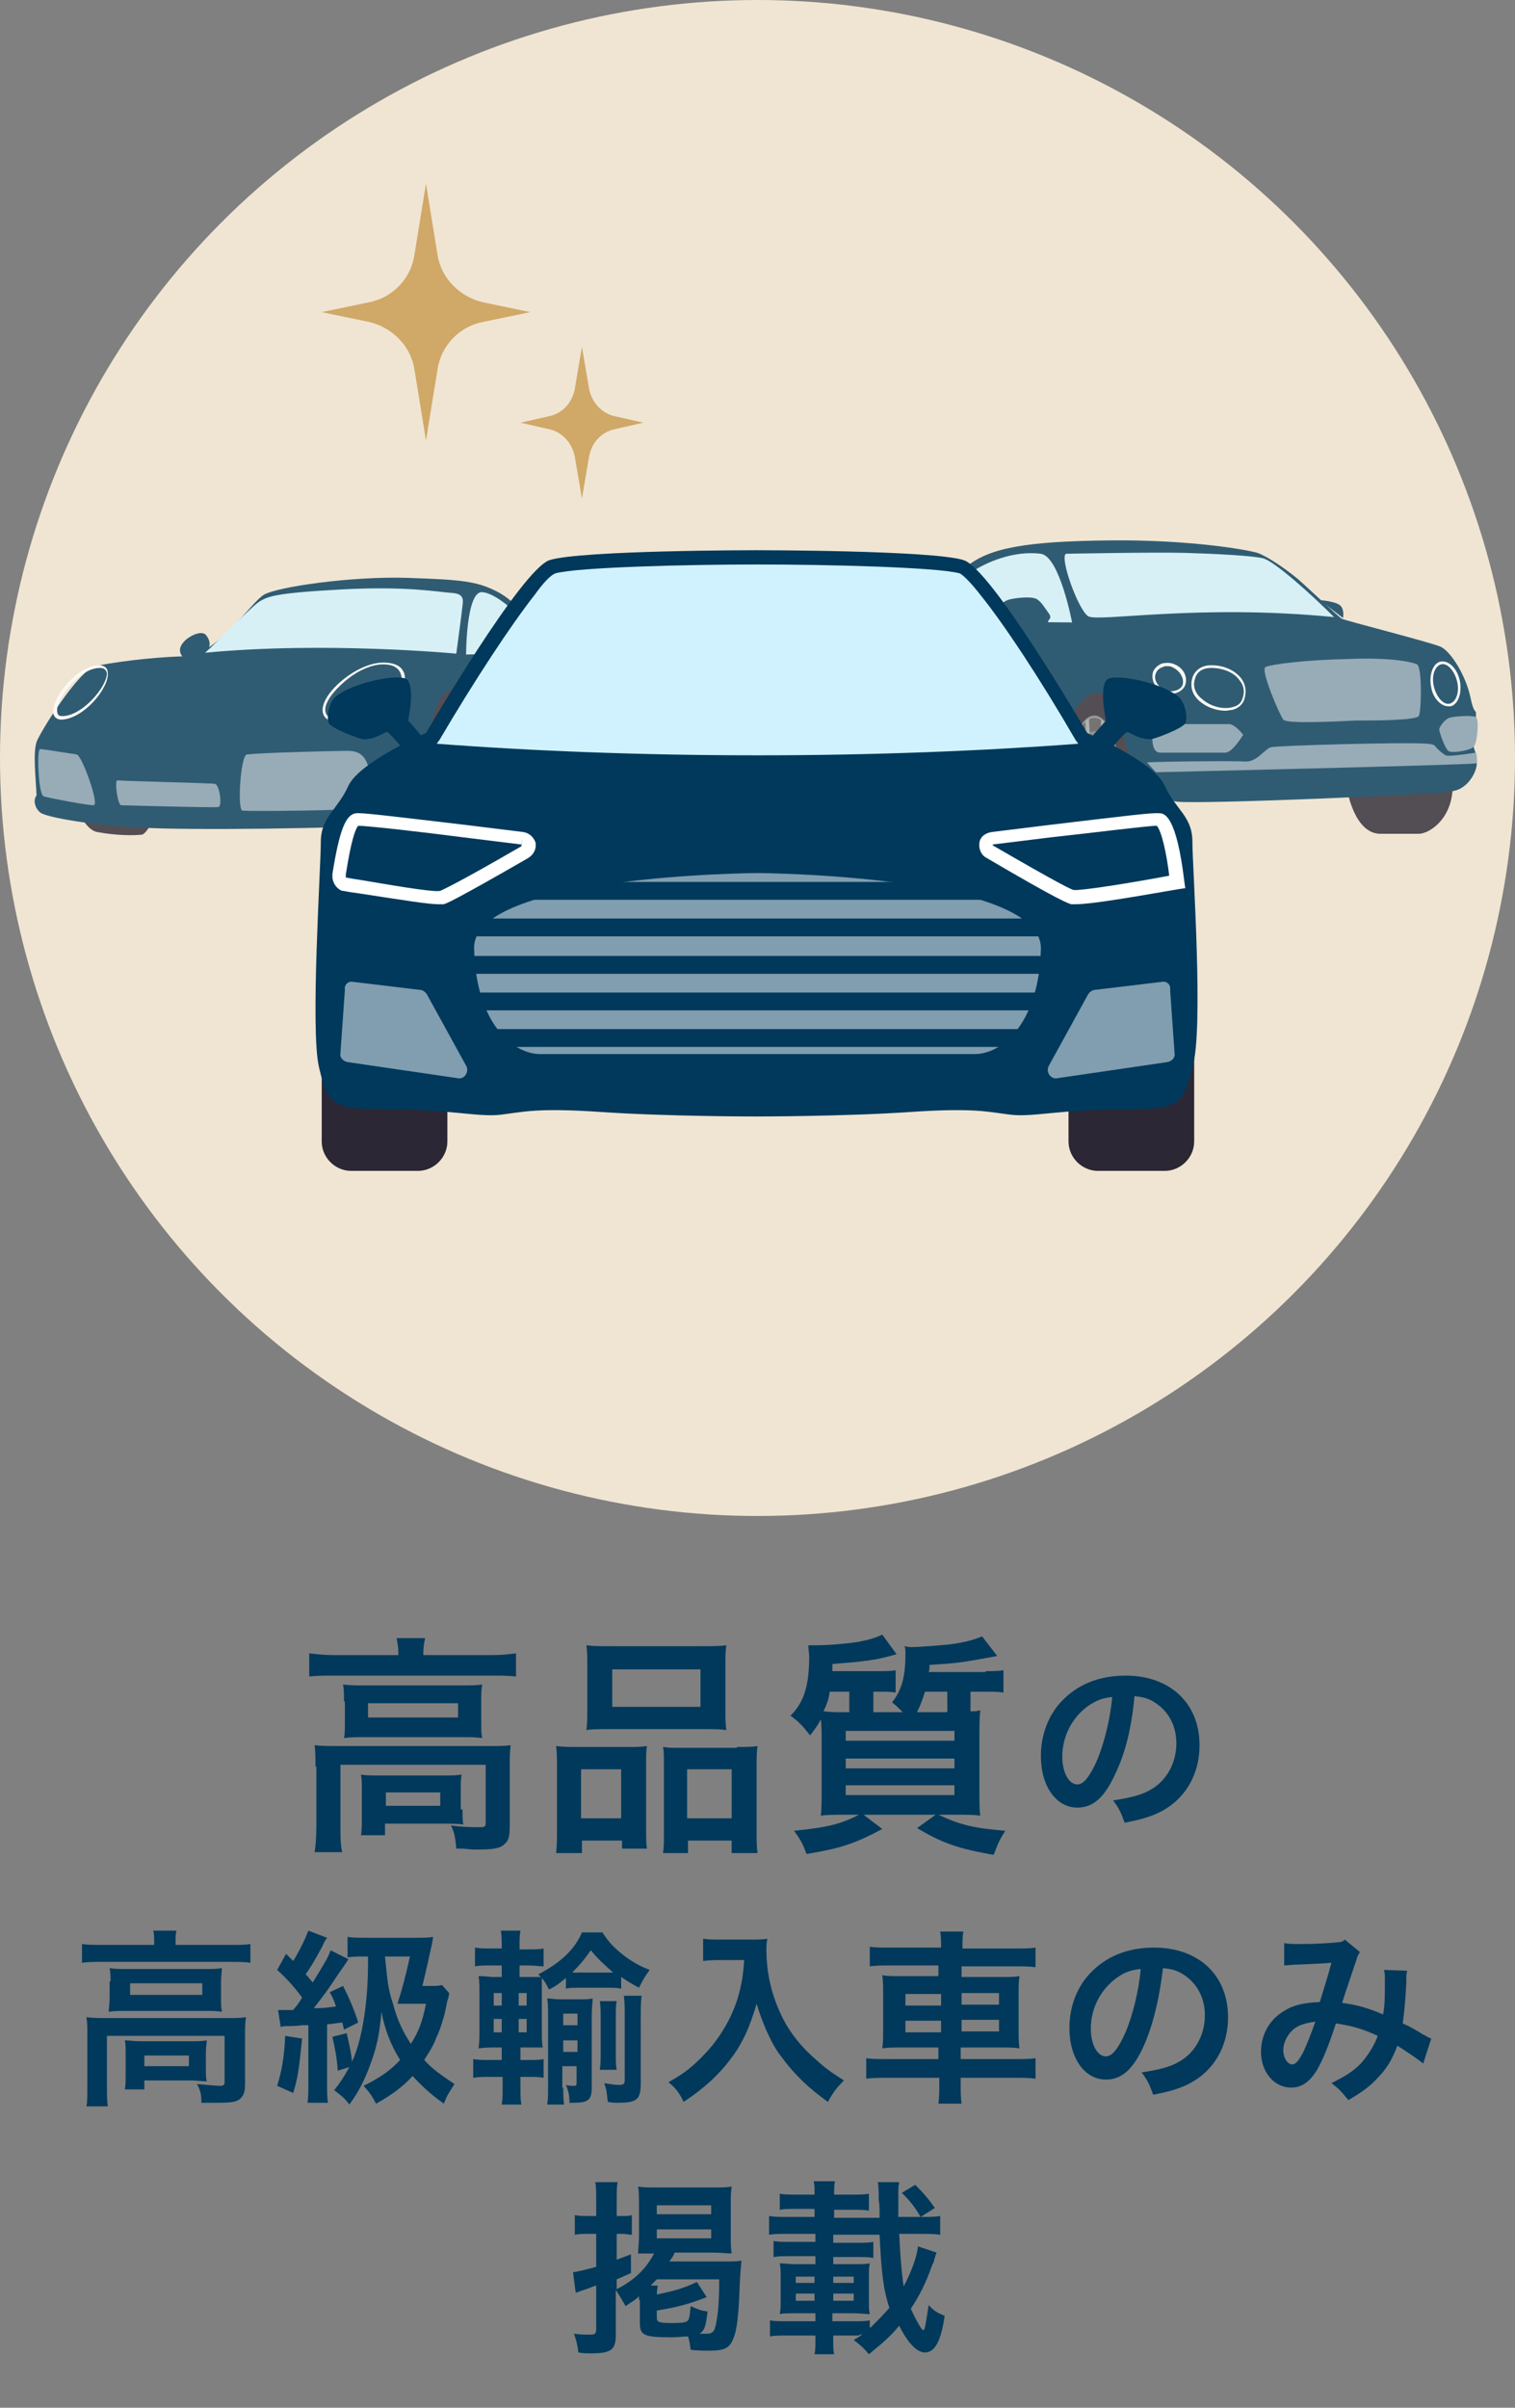 <?xml version="1.0" encoding="utf-8"?>
<!-- Generator: Adobe Illustrator 24.2.3, SVG Export Plug-In . SVG Version: 6.00 Build 0)  -->
<svg version="1.1" id="レイヤー_1" xmlns="http://www.w3.org/2000/svg" xmlns:xlink="http://www.w3.org/1999/xlink" x="0px"
	 y="0px" viewBox="0 0 170 270" style="enable-background:new 0 0 170 270;" xml:space="preserve">
<rect x="0" y="0" width="170" height="270" fill="#808080" stroke="none"/>
<style type="text/css">
	.st0{fill:#F0E5D2;}
	.st1{fill:#D0A867;}
	.st2{opacity:0.8;}
	.st3{fill:#2C2735;}
	.st4{fill:#88989F;}
	.st5{fill:#00395B;}
	.st6{fill:#D0F2FF;}
	.st7{fill:#819DB0;}
	.st8{fill:#FFFFFF;}
	.st9{opacity:0.5;}
	.st10{fill:#888888;}
	.st11{fill:#231815;}
	.st12{fill:#5D5F66;}
	.st13{fill:#B4B4B4;}
	.st14{clip-path:url(#SVGID_2_);}
	.st15{clip-path:url(#SVGID_4_);}
</style>
<g>
	<circle class="st0" cx="85" cy="85" r="85"/>
	<g>
		<path class="st1" d="M54.2,33.9c-2.6-0.6-4.7-2.7-5.1-5.3l-1.3-8l-1.3,8c-0.4,2.7-2.5,4.8-5.1,5.3L36.1,35l5.3,1.1
			c2.6,0.6,4.7,2.7,5.1,5.3l1.3,8l1.3-8c0.4-2.7,2.5-4.8,5.1-5.3l5.3-1.1L54.2,33.9z"/>
		<path class="st1" d="M69.1,46.7c-1.6-0.3-2.7-1.6-3-3.1l-0.8-4.7l-0.8,4.7c-0.3,1.6-1.4,2.8-3,3.1l-3.1,0.7l3.1,0.7
			c1.6,0.3,2.7,1.6,3,3.1l0.8,4.7l0.8-4.7c0.3-1.6,1.4-2.8,3-3.1l3.1-0.7L69.1,46.7z"/>
	</g>
	<g>
		<g class="st2">
			<g>
				<polygon class="st3" points="101.5,83.4 106.4,86.1 119.3,88.6 129.8,88.6 125.6,75.8 101.9,74.8 100.9,78.8 				"/>
				<g>
					<path class="st3" d="M123,95.2c-0.9,0-3.6-1.8-3.6-8.9c0-6.1,2.8-7.7,3.8-7.9c0.5-0.1,4.9,0,4.9,0s3.2,6.2,2.9,10.5
						s-1.5,6.1-2,6.2C128.7,95.2,124.1,95.2,123,95.2z"/>
					<ellipse class="st4" cx="122.8" cy="86.8" rx="2.7" ry="6.5"/>
				</g>
				<g>
					<path class="st3" d="M103.2,78.5c-0.5,0.2-1.8,1.9-1.8,6.3c0,4,1.5,5.9,2.4,6c1.4,0.1,3.5-0.1,4-0.2s2.1-2,2.1-6.9
						s-1.5-5-2-5.1C107.3,78.3,104.3,78,103.2,78.5z"/>
					<ellipse class="st4" cx="103.5" cy="84.5" rx="1.6" ry="4.9"/>
				</g>
				<path class="st3" d="M151.2,88.7c0,0,0.8,4.8,3.7,4.8s3.2,0,4.3,0s3.6-1.5,3.8-5c0.3-3.5,0.3-3.5,0.3-3.5L151.2,88.7z"/>
				<path class="st5" d="M108.5,63.5c2.6-2.1,6.8-2.8,16-2.9c9.2-0.1,15.7,1.1,16.6,1.4c0.9,0.3,2.8,1.5,4.5,2.9
					c1.6,1.4,4.6,4.3,5,4.5s9.8,2.6,11,3.1s2.9,3.3,3.4,5.7c0.5,2.4,0.7,0.9,0.6,2.4c-0.2,1.7-0.4,2.7-0.2,3.3
					c0.2,0.6,0.4,1,0.3,1.9c-0.1,0.9-1,2.6-2.6,2.9c-1.6,0.4-28.5,1.5-31,1.2s-4-0.8-4.6-2.4c-1.1-2.9-2-9.9-4.4-9.8
					c-4.2,0.3-3.8,11.1-3.8,11.1l-12.9-2.6c0,0-1.2-9.9-3.3-10s-2,6.7-1.4,8.2c-1.8-5.5-0.2-11.7-0.1-12.7s2.1-1.1,2.5-1.9
					S106.4,65.2,108.5,63.5z"/>
				<path class="st6" d="M119.6,62.1c0,0,10-0.2,13.4-0.1c3.4,0.1,7.4,0.3,8.7,0.6s5.6,4.2,8,6.6c-15.3-1.5-26.5,0.6-27.6-0.1
					S118.9,62.6,119.6,62.1z"/>
				<path class="st5" d="M148.1,67.3c0,0,1.7,0.1,2.3,0.6c0.5,0.5,0.3,1.4,0.3,1.4L148.1,67.3z"/>
				<path class="st6" d="M109.1,64.1c1.5-1,4.6-2.4,7.7-2c2.1,0.3,3.5,7.7,3.5,7.7s-13-0.1-13.9-0.2s-0.8-1-0.5-1.5
					C106.3,67.6,107.9,64.9,109.1,64.1z"/>
				<path class="st7" d="M151.3,73.9c4.5-0.2,7.1,0.3,7.7,0.6s0.5,5.3,0.2,5.8c-0.4,0.5-5.1,0.5-7.1,0.5c-2,0.1-7.7,0.4-8.1-0.1
					c-0.4-0.5-2.6-5.6-2-5.9C142.6,74.5,146.4,74,151.3,73.9z"/>
				<path class="st8" d="M137.5,79.7c-1,0-2.1-0.4-2.8-1c-0.9-0.7-1.2-1.7-0.9-2.7c0.3-0.9,1.1-1.4,2.1-1.4c1.5,0,2.7,0.6,3.4,1.5
					c0.5,0.7,0.6,1.5,0.3,2.4c-0.2,0.5-0.6,0.9-1.3,1.1C138.1,79.6,137.8,79.7,137.5,79.7z M135.9,74.9c-0.9,0-1.6,0.4-1.8,1.2
					c-0.3,0.8,0,1.7,0.8,2.3c0.9,0.8,2.3,1.2,3.4,0.9c0.4-0.1,0.9-0.3,1.1-0.9c0.3-0.8,0.2-1.5-0.3-2.1
					C138.5,75.4,137.2,74.9,135.9,74.9z"/>
				<path class="st8" d="M131.4,77.8c-0.3,0-0.6-0.1-0.8-0.2c-1-0.4-1.5-1.4-1.2-2.3l0,0c0.2-0.4,0.5-0.7,1-0.9
					c0.5-0.1,1-0.1,1.4,0.1c1,0.4,1.5,1.4,1.2,2.3C132.8,77.4,132.1,77.8,131.4,77.8z M131,74.7c-0.2,0-0.4,0-0.5,0.1
					c-0.4,0.1-0.7,0.4-0.8,0.7l0,0c-0.3,0.7,0.2,1.5,1,1.9c0.8,0.3,1.8,0,2-0.6s-0.2-1.5-1-1.9C131.4,74.7,131.2,74.7,131,74.7z"/>
				<path class="st8" d="M162.5,79.2c-0.8,0-1.7-0.9-1.9-2.1c-0.3-1.4,0.2-2.7,1-2.9l0,0c0.9-0.2,1.9,0.7,2.2,2.1s-0.2,2.7-1,2.9
					C162.7,79.2,162.6,79.2,162.5,79.2z M161.7,74.5c-0.7,0.2-1.1,1.3-0.8,2.5s1.1,2.1,1.8,1.9s1.1-1.3,0.8-2.5
					C163.2,75.2,162.4,74.3,161.7,74.5L161.7,74.5z"/>
				<path class="st7" d="M130.7,81.2c1.4,0,6.5,0,7.2,0s1.6,1.2,1.6,1.2s-1.2,2-2,2s-6.4,0-7.3,0s-0.9-1.3-0.9-1.8
					C129.3,82.1,130,81.2,130.7,81.2z"/>
				<path class="st7" d="M162.6,80.5c0.6-0.2,2.6-0.3,3-0.1c0.4,0.2,0.2,2.7-0.2,3.3c-0.4,0.5-2.6,0.8-2.9,0.5c-0.4-0.4-1-2.1-1-2.4
					C161.5,81.5,162.1,80.7,162.6,80.5z"/>
				<path class="st7" d="M128.7,85.5l1,1.1c0,0,34.5-0.8,36-1c0.1-0.9-0.1-1.2-0.1-1.2s-3,0.5-3.4,0.3c-1.6-1.1-0.8-1.2-2.1-1.3
					c-2.3-0.2-16.8,0.2-17.5,0.4s-1.5,1.6-2.8,1.6C138.5,85.3,129.6,85.4,128.7,85.5z"/>
				<path class="st5" d="M117.6,71.8c0,0-0.9-1.4-1.5-1.5c-0.5-0.2-2.7-0.1-3.4-0.3c-0.6-0.2-0.9-0.9-0.6-1.6s0.4-1.1,1.8-1.3
					c1.5-0.2,2.3-0.1,2.6,0.2c0.4,0.3,0.7,0.8,1.2,1.5s-0.4,0.7,0,1.2s0.8,1.1,1.2,1.3C119.3,71.5,118.3,72.2,117.6,71.8z"/>
			</g>
			<g class="st9">
				<g>
					<ellipse class="st10" cx="122.8" cy="87" rx="2.8" ry="6.8"/>
					<ellipse class="st11" cx="122.8" cy="87" rx="2.7" ry="6.5"/>
					<ellipse class="st12" cx="122.8" cy="87" rx="2.1" ry="5"/>
					<polygon class="st13" points="121.2,87.2 121.9,85.8 121.9,83.6 122.8,84.6 123.6,83.6 123.6,85.8 124.4,87.1 123.7,88.2 
						123.6,90.3 122.8,89.4 121.9,90.6 121.9,88.2 					"/>
					<g>
						<g>
							<g>
								<g>
									<defs>
										<ellipse id="SVGID_1_" cx="122.8" cy="87" rx="2.7" ry="6.6"/>
									</defs>
									<clipPath id="SVGID_2_">
										<use xlink:href="#SVGID_1_"  style="overflow:visible;"/>
									</clipPath>
									<g class="st14">
										<path class="st13" d="M122.8,85.5l-0.1-0.2c-0.1-0.1-0.6-1-0.7-1.8c-0.2-0.7-0.2-2.6-0.2-3l0.4-0.1c0,0.8,0.1,2.2,0.2,2.6
											c0.1,0.3,0.3,0.8,0.5,1.1c0.2-0.3,0.4-0.8,0.5-1.1c0.1-0.4,0.1-1.8,0.2-2.6l0.4,0.1c0,0.4-0.1,2.3-0.2,3
											c-0.2,0.8-0.7,1.7-0.7,1.8L122.8,85.5z"/>
										<path class="st13" d="M121.2,87L121.2,87c-0.4-0.1-1.1-0.9-1.2-1.1l0.2-1c0.3,0.4,0.8,0.9,1,1c0.1,0,0.4-0.2,0.6-0.4
											c0-0.5-0.1-1.2-0.2-1.5c-0.1-0.4-0.6-1.2-0.8-1.6l0.2-0.9c0.1,0.2,0.8,1.3,1,1.9c0.2,0.7,0.3,2.2,0.3,2.4v0.4l-0.1,0.2
											C122.1,86.5,121.5,87,121.2,87z"/>
										<path class="st13" d="M121,92.4l-0.2-0.9c0.3-0.5,0.7-1.3,0.8-1.6c0.1-0.3,0.1-1,0.2-1.5c-0.2-0.2-0.5-0.4-0.6-0.4
											c-0.2,0-0.7,0.6-1,1l-0.2-1c0.1-0.2,0.8-1,1.2-1.1c0.4-0.1,0.9,0.6,1,0.6l0.1,0.2v0.4c0,0.2-0.1,1.7-0.3,2.4
											C121.8,91.1,121.1,92.2,121,92.4z"/>
										<path class="st13" d="M123.4,93.4c0-0.8-0.1-2.2-0.2-2.6c-0.1-0.3-0.3-0.8-0.5-1.1c-0.2,0.3-0.4,0.8-0.5,1.1
											c-0.1,0.4-0.1,1.8-0.2,2.6l-0.4-0.1c0-0.4,0.1-2.3,0.2-3c0.2-0.8,0.7-1.7,0.7-1.8l0.1-0.2l0.1,0.2c0.1,0.1,0.6,1,0.7,1.8
											c0.2,0.7,0.2,2.6,0.2,3L123.4,93.4z"/>
										<path class="st13" d="M124.6,92.4c-0.1-0.2-0.8-1.3-1-1.9c-0.2-0.7-0.3-2.2-0.3-2.4v-0.4l0.1-0.2c0.1-0.1,0.6-0.7,1-0.6
											c0.3,0,1,0.9,1.2,1.1l-0.2,1c-0.3-0.4-0.8-0.9-1-1c-0.1,0-0.4,0.2-0.6,0.4c0,0.5,0.1,1.2,0.2,1.5c0.1,0.4,0.6,1.2,0.8,1.6
											L124.6,92.4z"/>
										<path class="st13" d="M124.4,87c-0.4,0-0.9-0.6-0.9-0.6l-0.1-0.2v-0.4c0-0.2,0.1-1.7,0.3-2.4c0.2-0.7,0.8-1.7,1-1.9
											l0.2,0.9c-0.3,0.5-0.7,1.3-0.8,1.6c-0.1,0.3-0.1,1-0.2,1.5c0.2,0.2,0.5,0.4,0.6,0.4c0.2,0,0.7-0.6,1-1l0.2,1
											C125.5,86.1,124.8,87,124.4,87L124.4,87z"/>
									</g>
								</g>
							</g>
						</g>
					</g>
					<ellipse class="st12" cx="122.8" cy="87" rx="0.6" ry="1.5"/>
				</g>
			</g>
		</g>
		<g class="st2">
			<g>
				<polygon class="st3" points="44.3,90.8 53.9,90.1 57.2,75.6 48.3,76.3 				"/>
				<path class="st3" d="M50.6,95.1c2.1-0.4,3.1-6.6,3.1-9c0-2.5-1-8.1-3-8.1s-5.6,0-5.6,0s-3,1.2-3,8.2s1.6,8.7,2.2,8.9
					C44.6,95.3,50.2,95.2,50.6,95.1z"/>
				<path class="st3" d="M61.3,85.6l6.8-2.1c0,0,1-7.7-1.9-8C63.3,75.2,61.3,85.6,61.3,85.6z"/>
				<path class="st3" d="M59.7,81.2c0,2.2,0.3,8.5,1.1,8.9c0.9,0.4,5,0.4,5.7,0.2s1.8-3.6,1.8-7c0-3.3-0.7-6.2-1.8-6.3
					c-1.1-0.1-5.9,0-5.9,0L59.7,81.2z"/>
				<path class="st3" d="M7.7,87.6c0,0,1.1,5.3,3.2,5.7s4.1,0.4,5,0.3s2.8-4.9,2.8-4.9L7.7,87.6z"/>
				<g>
					<path class="st5" d="M66.9,74.7c-0.7-1.1-4.3-1.3-5.1-2.4c-1.4-1.9-4-5-6.1-6c-2.2-1.1-3.8-1.3-10-1.5s-14.6,1-16.1,1.9
						s-5.3,6.9-9,6.9c-3.8,0.1-8.1,0.7-9.9,1.1s-6.1,7.2-6.6,8.5c-0.4,1.3-0.1,3.8,0,6c-0.4,0.5-0.2,1.4,0.4,1.9
						c0.5,0.5,6,1.6,13.7,1.8c7.7,0.2,25.7-0.1,28.3-0.7c0.1,0,0.2,0,0.3-0.1c0.3-0.5,0.5-1,0.5-1.5c0-1.7,0.5-13.3,3.6-13.3
						c2.9,0,3.7,6.2,2.4,13.1c3.2-0.9,6.5-1.8,7.3-2.1c1.6-0.5,3.6,0.1,3.6,0.1s0,0,0.1,0c0.3-0.8,0.5-1.5,0.6-2
						c0.1-1.7-0.2-10,2-10.1c1.1,0,1.5,3.3,1.7,6.6C68.9,78.9,67.6,75.8,66.9,74.7z"/>
				</g>
				<path class="st5" d="M23.1,71.2c-0.6-0.7-2.8,0.5-2.9,1.6s1.4,1.5,1.4,1.5S24.6,73,23.1,71.2z"/>
				<path class="st6" d="M51.2,73.3c0,0,0.6-4.4,0.7-5.4c0.1-0.7,0.1-1.3-1.1-1.4c-1.6-0.1-5-0.8-12.5-0.4s-8.2,0.8-9.1,1.3
					s-5.1,4.9-6.2,5.8C36.5,71.9,51.2,73.3,51.2,73.3z"/>
				<path class="st6" d="M54.1,66.4c-1.8-0.1-1.8,7-1.8,7s8.3-0.2,8.8-0.5C61.7,72.6,56.7,66.6,54.1,66.4z"/>
				<path class="st8" d="M38.2,81L38.2,81c-1.8,0-2-0.9-2-1.4c0-2,3.9-5.3,6.8-5.3c1.4,0,2,0.5,2.2,0.9c0.4,0.6,0.3,1.5-0.3,2.4
					C43.9,79.3,41.5,81,38.2,81z M43,74.5c-1.3,0-2.9,0.7-4.3,1.9c-1.3,1.1-2.2,2.3-2.2,3.2c0,0.7,0.5,1,1.6,1.1h0.1
					c3.1,0,5.5-1.6,6.4-3.2c0.5-0.8,0.6-1.5,0.3-2.1S44,74.5,43,74.5z"/>
				<path class="st8" d="M6.9,80.7c-0.4,0-0.7-0.2-0.8-0.4c-0.3-0.4-0.1-1.2,0.4-2.2c1-1.7,2.9-3.5,4.6-3.5c0.6,0,1,0.3,1,0.9
					C12.2,77.2,9.4,80.6,6.9,80.7C7,80.7,7,80.7,6.9,80.7z M11.2,74.9c-1.6,0-3.4,1.7-4.3,3.3c-0.5,0.8-0.6,1.5-0.4,1.9
					c0.1,0.2,0.3,0.2,0.6,0.2C9.3,80.2,12,77,12,75.5C11.9,75.1,11.7,74.9,11.2,74.9z"/>
				<path class="st7" d="M27.7,84.6c1.9-0.2,9.8-0.4,11.3-0.4s2.2,0.7,2.5,2.6c0.4,1.9,1.1,3.5-0.4,3.8S27.8,91,27.2,90.9
					C26.6,90.8,27,84.7,27.7,84.6z"/>
				<path class="st7" d="M13.2,87.5c-0.4-0.1,0,2.8,0.4,2.8s10.3,0.3,10.9,0.2c0.5-0.1,0.1-2.6-0.4-2.6
					C23.6,87.8,13.8,87.6,13.2,87.5z"/>
				<path class="st7" d="M8.6,84.6C7.8,84.5,4.9,84,4.5,84s-0.2,5.1,0.4,5.3s4.9,1,5.6,1S9.2,84.7,8.6,84.6z"/>
				<ellipse class="st4" cx="50.8" cy="86.5" rx="2.4" ry="7.2"/>
				<ellipse class="st4" cx="66.7" cy="83.5" rx="1.4" ry="5.4"/>
				<path class="st5" d="M54.2,73.8c0,0,0.3,1,1,1s0.4-1.2,1.1-1.3c0.7-0.1,0.4,0.4,1.9,0.2c1.5-0.3,2-0.4,2.4-1.3
					c0.4-1-0.4-1.5-2.2-1.7s-2.9,0.3-3.2,1.1C54.8,72.5,54.2,73.8,54.2,73.8z"/>
			</g>
			<g class="st9">
				<g>
					<ellipse class="st10" cx="50.8" cy="86.6" rx="2.4" ry="7.2"/>
					<ellipse class="st11" cx="50.8" cy="86.6" rx="2.3" ry="6.8"/>
					<ellipse class="st12" cx="50.8" cy="86.6" rx="1.8" ry="5.3"/>
					<polygon class="st13" points="49.4,86.8 50.1,85.4 50.1,83.1 50.8,84.1 51.6,83.1 51.5,85.3 52.3,86.7 51.6,87.9 51.6,90.1 
						50.8,89.2 50.1,90.4 50.1,87.9 					"/>
					<g>
						<g>
							<g>
								<g>
									<defs>
										<ellipse id="SVGID_3_" cx="50.8" cy="86.6" rx="2.4" ry="6.9"/>
									</defs>
									<clipPath id="SVGID_4_">
										<use xlink:href="#SVGID_3_"  style="overflow:visible;"/>
									</clipPath>
									<g class="st15">
										<path class="st13" d="M50.8,85.1l-0.1-0.2c0-0.1-0.5-1-0.6-1.9c-0.1-0.8-0.2-2.8-0.2-3.2l0.4-0.1c0,0.9,0.1,2.3,0.1,2.7
											c0.1,0.3,0.2,0.8,0.4,1.2c0.2-0.4,0.3-0.9,0.4-1.2c0.1-0.4,0.1-1.8,0.1-2.7l0.4,0.1c0,0.4,0,2.4-0.2,3.2
											c-0.1,0.8-0.6,1.7-0.6,1.9L50.8,85.1z"/>
										<path class="st13" d="M49.4,86.7L49.4,86.7c-0.3-0.1-0.9-1-1.1-1.1l0.2-1c0.3,0.4,0.7,1,0.9,1c0.1,0,0.4-0.2,0.5-0.4
											c0-0.6-0.1-1.3-0.2-1.6c-0.1-0.4-0.5-1.2-0.7-1.7l0.2-0.9c0.1,0.2,0.7,1.3,0.8,2c0.2,0.8,0.2,2.3,0.2,2.5v0.4V86
											C50.2,86.1,49.7,86.7,49.4,86.7z"/>
										<path class="st13" d="M49.3,92.3l-0.2-0.9c0.3-0.5,0.7-1.3,0.7-1.7c0.1-0.3,0.1-1,0.2-1.6c-0.2-0.2-0.4-0.4-0.5-0.4
											c-0.2,0-0.6,0.6-0.9,1l-0.2-1c0.1-0.2,0.7-1.1,1-1.1c0.3-0.1,0.8,0.6,0.9,0.7l0.1,0.2v0.4c0,0.2-0.1,1.8-0.2,2.5
											C50,91,49.4,92.1,49.3,92.3z"/>
										<path class="st13" d="M51.4,93.4c0-0.9-0.1-2.3-0.1-2.7c-0.1-0.3-0.2-0.8-0.4-1.2c-0.2,0.4-0.3,0.9-0.4,1.2
											c-0.1,0.4-0.1,1.8-0.1,2.7L50,93.3c0-0.4,0-2.4,0.2-3.2c0.1-0.8,0.6-1.7,0.6-1.9l0.1-0.2l0.1,0.2c0,0.1,0.5,1,0.6,1.9
											c0.1,0.8,0.2,2.8,0.2,3.2L51.4,93.4z"/>
										<path class="st13" d="M52.4,92.3c-0.1-0.2-0.7-1.3-0.8-2c-0.2-0.8-0.2-2.3-0.2-2.5v-0.4l0.1-0.2c0.1-0.1,0.6-0.7,0.9-0.7
											c0.3,0.1,0.9,0.9,1,1.1l-0.2,1c-0.3-0.4-0.7-1-0.9-1c-0.1,0-0.4,0.2-0.5,0.4c0,0.6,0.1,1.3,0.2,1.6
											c0.1,0.4,0.5,1.2,0.7,1.7L52.4,92.3z"/>
										<path class="st13" d="M52.2,86.7c-0.3,0-0.8-0.6-0.8-0.7l-0.1-0.2v-0.4c0-0.2,0.1-1.8,0.2-2.5c0.2-0.7,0.7-1.8,0.8-2
											l0.2,0.9c-0.3,0.5-0.7,1.3-0.7,1.7c-0.1,0.3-0.1,1-0.2,1.6c0.2,0.2,0.4,0.4,0.5,0.4c0.2,0,0.6-0.6,0.9-1l0.2,1
											C53.2,85.7,52.5,86.6,52.2,86.7L52.2,86.7z"/>
									</g>
								</g>
							</g>
						</g>
					</g>
					<ellipse class="st12" cx="50.8" cy="86.6" rx="0.6" ry="1.6"/>
				</g>
			</g>
		</g>
		<g>
			<g>
				<g>
					<path class="st3" d="M46.9,131.3h-7.5c-1.8,0-3.3-1.5-3.3-3.3v-26.3c0-1.8,1.5-3.3,3.3-3.3h7.5c1.8,0,3.3,1.5,3.3,3.3V128
						C50.2,129.8,48.7,131.3,46.9,131.3z"/>
					<path class="st3" d="M130.7,131.3h-7.5c-1.8,0-3.3-1.5-3.3-3.3v-26.3c0-1.8,1.5-3.3,3.3-3.3h7.5c1.8,0,3.3,1.5,3.3,3.3V128
						C134,129.8,132.5,131.3,130.7,131.3z"/>
				</g>
				<path class="st5" d="M133.8,94.4c0-2.9-1.9-3.6-3.1-6.3c-1.2-2.7-8.7-5.9-8.7-5.9s-10.8-18.5-13.9-19.4
					c-3.6-1.1-23.2-1.1-23.2-1.1s-19.6,0-23.2,1.1c-3.1,0.9-13.9,19.4-13.9,19.4s-7.4,3.2-8.7,5.9c-1.2,2.7-3.1,3.5-3.1,6.3
					c0,2.9-1.2,21.2-0.2,25.3s1.1,4.7,7.9,4.7s10,0.9,12.5,0.6s4-0.8,11.3-0.3s17.3,0.5,17.3,0.5s10,0,17.3-0.5s8.8,0,11.3,0.3
					s5.7-0.6,12.5-0.6s6.8-0.6,7.9-4.7C135.1,115.6,133.8,97.2,133.8,94.4z"/>
				<g>
					<g>
						<path class="st5" d="M47.9,83.2l-2.1-2.4c0,0,0.9-4.2-0.3-4.7s-6,0.5-7.8,2c-0.8,0.6-1.1,2.4-0.8,3s3.5,1.8,3.9,1.8
							c1.4,0,2.3-0.8,2.6-0.8s2,2.1,2,2.1L47.9,83.2z"/>
						<path class="st5" d="M122,83.2l2.1-2.4c0,0-0.9-4.2,0.3-4.7c1.2-0.5,6,0.5,7.8,2c0.8,0.6,1.1,2.4,0.8,3s-3.5,1.8-3.9,1.8
							c-1.4,0-2.3-0.8-2.6-0.8s-2,2.1-2,2.1L122,83.2z"/>
					</g>
				</g>
				<g>
					<path class="st8" d="M49.2,101.4c-1.1,0-3.6-0.4-8.8-1.2c-0.8-0.1-1.4-0.2-1.9-0.3h-0.1c-0.6-0.2-1.1-0.9-1.1-1.6V98
						c0.8-5,1.5-6.6,2.6-6.8l0,0c0.6-0.1,3.8,0.3,12.3,1.3c2.5,0.3,4.8,0.6,6.5,0.8c0.7,0.1,1.2,0.6,1.4,1.2
						c0.1,0.7-0.2,1.3-0.8,1.7c-8.5,4.9-9.2,5.1-9.5,5.2C49.7,101.4,49.5,101.4,49.2,101.4z M38.8,98.4c0.5,0.1,1.1,0.2,1.8,0.3
						c2.4,0.4,8,1.4,8.8,1.2c0.2-0.1,1.5-0.6,9.1-5l0.1-0.9l-0.1,0.7c-1.7-0.2-4-0.5-6.5-0.8c-4.6-0.6-10.8-1.3-11.8-1.3
						c-0.3,0.3-0.8,1.6-1.4,5.5v0.1C38.8,98.3,38.8,98.3,38.8,98.4z M40,91.9l0.1,0.7l0,0l0,0L40,91.9z"/>
					<path class="st8" d="M120.7,101.4c-0.2,0-0.4,0-0.5,0c-0.3-0.1-1-0.2-9.5-5.2c-0.6-0.3-0.9-1-0.8-1.7s0.7-1.1,1.4-1.2
						c1.7-0.2,4-0.5,6.5-0.8c8.4-1,11.6-1.4,12.3-1.3l0,0c0.5,0,1.9,0.1,2.8,7.7l0.1,0.7l-0.7,0.1
						C129.3,100.2,122.8,101.4,120.7,101.4z M129.8,92.6c-1,0-7.3,0.8-11.9,1.3c-2.5,0.3-4.8,0.6-6.5,0.8l0,0v0.1
						c7.6,4.4,8.9,5,9.1,5c0.7,0.1,5.9-0.7,10.7-1.6C130.9,95.6,130.3,93.1,129.8,92.6z"/>
				</g>
				<g>
					<path class="st7" d="M39.6,110.1l7.5,0.9c0.3,0,0.6,0.2,0.8,0.5l4.4,8c0.4,0.7-0.2,1.6-1,1.4L39,119.1c-0.5-0.1-0.9-0.5-0.8-1
						l0.5-7.1C38.6,110.4,39.1,110,39.6,110.1z"/>
					<path class="st7" d="M130.4,110.1l-7.5,0.9c-0.3,0-0.6,0.2-0.8,0.5l-4.4,8c-0.4,0.7,0.2,1.6,1,1.4l12.3-1.8
						c0.5-0.1,0.9-0.5,0.8-1l-0.5-7.1C131.4,110.4,130.9,110,130.4,110.1z"/>
				</g>
				<g>
					<path class="st5" d="M116.9,111.9c0,0-4.1,6.8-5.6,7.9c-1.6,1.2-16.3,1.1-26.4,1.1s-24.8,0.1-26.4-1.1c-1.4-1-5.6-7.9-5.6-7.9
						l-1.8-0.3c0,0,5.2,8.6,6,9.1c1.2,0.9,4,1.7,27.6,1.8h0.4c23.7,0,26.4-0.9,27.6-1.8c0.8-0.6,6-9.1,6-9.1L116.9,111.9z"/>
					<path class="st5" d="M85.3,120.7"/>
				</g>
				<path class="st6" d="M120.7,83c-4-6.9-8.1-13.1-10.7-16.3c-1-1.3-1.9-2.2-2.3-2.4c-2.5-0.7-14.9-1-22.7-1s-20.2,0.3-22.7,1
					c-0.5,0.2-1.3,1-2.3,2.4C57.4,70,53.3,76.2,49.3,83L49,83.4c10.5,0.8,22.8,1.3,36,1.3c13.1,0,25.4-0.5,36-1.3L120.7,83z"/>
			</g>
			<g>
				<path class="st7" d="M53.2,106.4c0.2,8.4,4.4,11.8,7.4,11.8s24.4,0,24.4,0V97.9C85,97.9,52.9,98.1,53.2,106.4z"/>
				<path class="st7" d="M116.8,106.4c-0.2,8.4-4.4,11.8-7.4,11.8s-24.4,0-24.4,0V97.9C85,97.9,117,98.1,116.8,106.4z"/>
			</g>
			<g>
				<rect x="58.8" y="98.9" class="st5" width="52.4" height="2"/>
				<rect x="52" y="107.2" class="st5" width="66" height="2"/>
				<rect x="52" y="103" class="st5" width="66" height="2"/>
				<rect x="52" y="111.3" class="st5" width="66" height="2"/>
				<rect x="52" y="115.4" class="st5" width="66" height="2"/>
			</g>
		</g>
	</g>
</g>
<g>
	<g>
		<path class="st5" d="M44.7,185.3c0-0.6-0.1-1.1-0.2-1.6h3.2c-0.1,0.5-0.2,1-0.2,1.6v0.3h7.7c1.2,0,1.9-0.1,2.7-0.2v2.6
			c-0.9-0.1-1.5-0.1-2.7-0.1H37.4c-1.2,0-1.8,0-2.7,0.1v-2.6c0.8,0.1,1.6,0.2,2.8,0.2h7.2V185.3z M35.4,198.1c0-0.9,0-1.6-0.1-2.4
			c0.8,0.1,1.6,0.1,2.7,0.1h16.8c1.2,0,1.9,0,2.5-0.1c-0.1,0.8-0.1,1.4-0.1,2.3v6.6c0,1.3-0.1,1.8-0.6,2.2c-0.5,0.5-1.3,0.6-3.1,0.6
			c-0.5,0-0.7,0-1.5-0.1c-0.4,0-0.4,0-0.8,0c-0.1-1.2-0.2-1.8-0.6-2.6c1.4,0.2,2.5,0.2,3.3,0.2c0.5,0,0.6-0.1,0.6-0.5v-6.5H38.2v6.9
			c0,1.3,0,2,0.2,2.9h-3.1c0.1-0.5,0.2-1.6,0.2-2.9V198.1z M38.6,190.8c0-0.8,0-1.3-0.1-1.9c0.8,0.1,1.4,0.1,2.5,0.1h10.8
			c1,0,1.6,0,2.3-0.1c-0.1,0.7-0.1,1.1-0.1,1.9v2.2c0,1,0,1.3,0.1,1.9c-0.7-0.1-1.3-0.1-2.4-0.1H41c-1,0-1.7,0-2.4,0.1
			c0.1-0.5,0.1-1,0.1-1.9V190.8z M51.9,202.9c0,0.8,0,1.3,0.1,1.7c-0.5-0.1-1.5-0.1-2.2-0.1h-6.6v1.3h-2.7c0.1-0.5,0.1-1.1,0.1-2.1
			v-3c0-0.8,0-1.2-0.1-1.7c0.6,0.1,1.1,0.1,2.1,0.1h7.1c1,0,1.4,0,2.1-0.1c-0.1,0.5-0.1,0.9-0.1,1.7V202.9z M41.3,192.6h10.1v-1.6
			H41.3V192.6z M43.3,202.5h6.1V201h-6.1V202.5z"/>
		<path class="st5" d="M62.5,198.3c0-0.9,0-1.7-0.1-2.5c0.8,0.1,1.5,0.1,2.5,0.1h5.7c0.8,0,1.3,0,2-0.1c-0.1,0.5-0.1,0.9-0.1,2.3
			v6.9c0,1.1,0,1.8,0.1,2.3h-2.8v-0.9h-4.5v1.4h-2.9c0.1-0.8,0.1-1.5,0.1-2.8V198.3z M65.2,203.9h4.5v-5.5h-4.5V203.9z M65.9,186.8
			c0-0.9,0-1.6-0.1-2.3c0.8,0.1,1.5,0.1,2.9,0.1h9.8c1.5,0,2.3,0,3-0.1c-0.1,0.7-0.1,1.3-0.1,2.3v4.8c0,1.1,0,1.7,0.1,2.4
			c-0.8-0.1-1.3-0.1-2.7-0.1H68.5c-1.4,0-1.9,0-2.7,0.1c0.1-0.7,0.1-1.4,0.1-2.4V186.8z M68.7,191.4h9.9v-4.2h-9.9V191.4z
			 M82.7,195.9c1.1,0,1.7,0,2.3-0.1c-0.1,0.7-0.1,1.4-0.1,2.5v6.7c0,1.4,0,2.1,0.1,2.8h-2.9v-1.4h-4.9v1.4h-2.8
			c0.1-0.7,0.1-1.2,0.1-2.3v-7.5c0-1.2,0-1.6-0.1-2.1c0.6,0.1,1.1,0.1,1.9,0.1H82.7z M77.1,203.9h5v-5.5h-5V203.9z"/>
		<path class="st5" d="M110.6,187.4c0.8,0,1.4,0,2-0.1v2.5c-0.6-0.1-1.2-0.1-2-0.1h-1.7v2.2c0.5,0,0.6,0,1.1-0.1
			c-0.1,0.8-0.1,1.5-0.1,3.5v5.3c0,1.5,0,2.4,0.1,3c-0.7-0.1-1.5-0.1-2.8-0.1h-1.9c2.6,1.2,4,1.5,7.5,1.8c-0.6,1-0.7,1.1-1.3,2.7
			c-4-0.7-5.7-1.3-8.6-3l2.1-1.5h-8.1l2.1,1.6c-3.2,1.7-4.8,2.2-8.5,2.8c-0.4-1.1-0.6-1.5-1.4-2.6c4-0.4,5.3-0.8,7.3-1.8h-1.5
			c-1.2,0-2.1,0-2.8,0.1c0.1-0.7,0.1-1.7,0.1-3.1v-5.2c0-1.2,0-1.6-0.1-2.5c-0.3,0.6-0.5,0.9-1.2,1.8c-0.8-1-1.2-1.5-2.2-2.2
			c1.5-1.5,2.1-3.3,2.1-6.7c0-0.2-0.1-0.9-0.1-1.2h0.4c0.3,0,0.5,0,0.5,0c1.4,0,3.6-0.2,4.8-0.4c1-0.2,1.8-0.4,2.6-0.8l1.6,2.2
			c-2.4,0.7-3.5,0.8-7.2,1.1c0,0.4,0,0.5,0,0.8h5.2c0.8,0,1.4,0,1.9-0.1v2.5c-0.6-0.1-1.1-0.1-1.8-0.1h-0.7v2c0,0.1,0,0.2,0,0.3h3.3
			c-0.5-0.5-0.7-0.7-1.2-1.1c1.1-1.4,1.5-2.9,1.5-5.4c0-0.4,0-0.6-0.1-0.9c0.4,0.1,0.6,0.1,0.8,0.1c0.9,0,3.2-0.2,4.3-0.3
			c1.4-0.2,2.4-0.4,3.6-0.9l1.7,2.2c-4.3,0.8-4.5,0.8-7.6,1c0,0.4,0,0.6-0.1,0.8H110.6z M95.3,192c0-0.2,0-0.2,0-0.3v-2h-2.2
			c-0.1,0.8-0.3,1.4-0.7,2.2c0.9,0.1,1.3,0.1,2.2,0.1H95.3z M94.9,195.2h12.2v-1.1H94.9V195.2z M94.9,198.3h12.2v-1.1H94.9V198.3z
			 M94.9,201.3h12.2v-1.1H94.9V201.3z M103.8,189.7c-0.3,0.9-0.5,1.5-0.9,2.3h3.4v-2.3H103.8z"/>
		<path class="st5" d="M125.2,198.8c-1.2,2.7-2.5,3.9-4.3,3.9c-2.4,0-4.1-2.4-4.1-5.8c0-2.3,0.8-4.5,2.3-6.1
			c1.8-1.9,4.2-2.9,7.2-2.9c5,0,8.3,3.1,8.3,7.8c0,3.6-1.9,6.5-5.1,7.8c-1,0.4-1.8,0.6-3.3,0.9c-0.4-1.1-0.6-1.6-1.3-2.5
			c1.9-0.3,3.2-0.6,4.2-1.2c1.8-1,2.9-3,2.9-5.2c0-2-0.9-3.7-2.6-4.7c-0.7-0.4-1.2-0.5-2.1-0.6C127,193.6,126.3,196.5,125.2,198.8z
			 M122.1,191.3c-1.8,1.3-2.9,3.4-2.9,5.7c0,1.7,0.7,3.1,1.7,3.1c0.7,0,1.4-0.9,2.2-2.7c0.8-1.9,1.5-4.7,1.7-7.1
			C123.7,190.4,123,190.7,122.1,191.3z"/>
		<path class="st5" d="M17.3,217.8c0-0.5,0-0.9-0.1-1.3h2.6c-0.1,0.4-0.1,0.8-0.1,1.3v0.3h6.2c0.9,0,1.5,0,2.2-0.1v2.1
			c-0.7-0.1-1.2-0.1-2.2-0.1H11.4c-0.9,0-1.5,0-2.2,0.1v-2.1c0.7,0.1,1.3,0.1,2.3,0.1h5.8V217.8z M9.8,228.1c0-0.7,0-1.3-0.1-1.9
			c0.7,0.1,1.3,0.1,2.2,0.1h13.6c1,0,1.5,0,2.1-0.1c-0.1,0.7-0.1,1.1-0.1,1.9v5.4c0,1-0.1,1.4-0.5,1.8c-0.4,0.4-1,0.5-2.5,0.5
			c-0.4,0-0.5,0-1.2,0c-0.3,0-0.3,0-0.7,0c0-0.9-0.1-1.4-0.5-2.1c1.2,0.1,2.1,0.2,2.6,0.2c0.4,0,0.5-0.1,0.5-0.4v-5.2H12v5.6
			c0,1.1,0,1.6,0.1,2.3H9.7c0.1-0.4,0.1-1.3,0.1-2.3V228.1z M12.4,222.2c0-0.7,0-1-0.1-1.5c0.6,0.1,1.1,0.1,2,0.1h8.7
			c0.8,0,1.3,0,1.9-0.1c0,0.5-0.1,0.9-0.1,1.5v1.8c0,0.8,0,1,0.1,1.6c-0.6-0.1-1-0.1-2-0.1h-8.7c-0.8,0-1.4,0-2,0.1
			c0-0.4,0.1-0.8,0.1-1.6V222.2z M23.1,232c0,0.6,0,1,0.1,1.4c-0.4,0-1.2-0.1-1.7-0.1h-5.3v1H14c0.1-0.4,0.1-0.9,0.1-1.7v-2.4
			c0-0.6,0-1-0.1-1.4c0.5,0,0.9,0.1,1.7,0.1h5.8c0.8,0,1.1,0,1.7-0.1c0,0.4-0.1,0.7-0.1,1.3V232z M14.6,223.7h8.1v-1.3h-8.1V223.7z
			 M16.2,231.7h5v-1.2h-5V231.7z"/>
		<path class="st5" d="M31.2,225.4c0.5,0,0.7,0,1.4,0c0,0,0.2,0,0.3,0c0.4-0.5,0.6-0.7,1-1.4c-0.8-1.1-1.7-2.1-2.8-3.1l1-1.8
			c0.4,0.4,0.5,0.5,0.8,0.8c0.8-1.3,1.4-2.6,1.7-3.4l2.1,0.8c-0.2,0.3-0.3,0.4-0.5,0.9c-0.9,1.7-1.3,2.3-1.9,3.2
			c0.4,0.4,0.5,0.6,0.8,0.9c1.6-2.6,1.7-2.8,2-3.6l2,1c-0.1,0.2-0.7,1-2.1,3.1c-0.4,0.6-1.4,1.9-1.8,2.4c1.2,0,1.7-0.1,2.5-0.2
			c-0.2-0.6-0.3-0.9-0.7-1.6l1.5-0.7c0.7,1.4,1.3,2.8,1.7,4.1l-1.6,0.8c-0.1-0.4-0.1-0.5-0.2-0.8c-0.9,0.1-1.4,0.2-1.7,0.2v6.6
			c0,1.1,0,1.6,0.1,2.2h-2.3c0.1-0.7,0.1-1.2,0.1-2.2v-6.5l-0.7,0c-0.7,0.1-1.2,0.1-1.4,0.1c-0.5,0-0.7,0-1,0.1L31.2,225.4z
			 M33.9,228.6c-0.4,3.9-0.5,4.4-1,6.1l-1.8-0.8c0.5-1.6,0.8-3.2,0.9-5.6L33.9,228.6z M40.7,219.4c-0.7,0-1.1,0-1.7,0.1v-2.3
			c0.6,0.1,1.3,0.1,2.4,0.1h5.2c0.9,0,1.5,0,2-0.1c-0.1,0.7-0.1,0.7-0.4,2c-0.2,1-0.6,2.6-0.8,3.5h0.8c0.7,0,1,0,1.4-0.1l0.8,0.9
			c0,0.1,0,0.1-0.1,0.6c-0.1,0.2-0.1,0.2-0.4,1.7c-0.1,0.4-0.5,1.8-0.9,2.6c-0.3,0.8-0.5,1.2-1.4,2.6c0.9,1,1.9,1.7,3.4,2.7
			c-0.7,1.1-0.8,1.2-1.2,2.2c-1.4-1-2.4-1.9-3.5-3.1c-1.1,1.2-2.3,2.1-4.1,3.1c-0.5-0.9-0.6-1.1-1.4-2c1.8-0.9,3-1.7,4.1-2.9
			c-1-1.6-1.7-3.3-2.1-5.4c-0.2,2.4-0.5,3.8-1.1,5.5c-0.7,2-1.4,3.4-2.5,4.9c-0.5-0.7-0.9-1-1.7-1.6c0.7-0.9,1.1-1.5,1.7-2.6
			l-1.3,0.4c-0.1-1.5-0.3-2.4-0.6-3.8l1.6-0.4c0.3,1.3,0.5,2.1,0.6,3.2c0.7-1.5,1.2-3.6,1.5-6c0.2-1.8,0.3-3,0.3-5.8H40.7z
			 M43.2,219.4c0.3,3.1,0.4,3.8,0.9,5.3c0.5,1.9,1.1,3.1,2,4.5c0.9-1.4,1.3-2.5,1.7-4.5h-2.1c-0.6,0-0.7,0-1.1,0
			c0.5-1.6,0.8-2.6,1.4-5.3H43.2z"/>
		<path class="st5" d="M56.3,218.1c0-0.5,0-1-0.1-1.6h2.2c-0.1,0.5-0.1,1-0.1,1.6v0.5h0.9c0.9,0,1.3,0,1.8-0.1v2
			c-0.6,0-0.9-0.1-1.8-0.1h-0.9v1.3h1.2c0.5,0,0.7,0,1.2,0l-0.3-0.3c2.5-1.3,4.1-2.8,4.9-4.7h2.3c0.7,1.1,1.3,1.7,2.3,2.5
			c0.9,0.7,1.7,1.2,3,1.7c-0.5,0.7-0.7,1-1.2,2c-0.9-0.5-1.1-0.6-2-1.2v1.3c-0.5-0.1-0.9-0.1-1.6-0.1h-3c-0.7,0-1.2,0-1.6,0.1v-1.2
			c-0.7,0.6-1.1,0.9-1.9,1.3c-0.3-0.6-0.4-0.8-0.8-1.3c0,0.5,0,0.7,0,1.8v3.8c0,1.2,0,1.7,0.1,2.2c-0.2,0-0.2,0-0.6,0
			c-0.1,0-0.1,0-1.3,0h-0.6v1.4h0.9c0.8,0,1.3,0,1.7-0.1v2.1c-0.5-0.1-1-0.1-1.7-0.1h-0.9v1.2c0,0.8,0,1.3,0.1,1.9h-2.2
			c0.1-0.6,0.1-1.1,0.1-2v-1.1H55c-0.8,0-1.3,0-1.9,0.1v-2.1c0.5,0.1,1,0.1,1.9,0.1h1.3v-1.4h-0.4c-1,0-1.4,0-2.2,0.1
			c0.1-0.7,0.1-1.4,0.1-2.4v-3.5c0-1,0-1.6-0.1-2.2c0.2,0,0.7,0,1.5,0.1h1.1v-1.3h-1.2c-0.8,0-1.3,0-1.8,0.1v-2.1
			c0.6,0.1,1,0.1,1.8,0.1h1.2V218.1z M55.4,223.5v1.4h0.9v-1.4H55.4z M55.4,226.4v1.5h0.9v-1.5H55.4z M59.1,224.9v-1.4h-0.9v1.4
			H59.1z M59.1,227.9v-1.5h-0.9v1.5H59.1z M63.2,234.1c0,0.7,0,1.4,0.1,1.9h-1.9c0.1-0.6,0.1-1.2,0.1-1.9V226c0-0.8,0-1.3-0.1-1.9
			c0.4,0,0.8,0.1,1.5,0.1h2.1c0.7,0,1.1,0,1.5-0.1c0,0.5-0.1,1-0.1,1.9v8.1c0,1.4-0.4,1.7-2.1,1.7c-0.1,0-0.3,0-0.4,0
			c0-0.8-0.1-1.3-0.4-2c0.3,0.1,0.7,0.1,0.9,0.1c0.3,0,0.3-0.1,0.3-0.4v-1.8h-1.6V234.1z M64.8,227.1v-1.3h-1.6v1.3H64.8z
			 M64.8,230.1v-1.3h-1.6v1.3H64.8z M68,221.2c0.3,0,0.4,0,0.8,0c-1-0.9-1.7-1.5-2.5-2.5c-0.7,1-1.2,1.6-2.1,2.5c0.4,0,0.5,0,0.8,0
			H68z M69.2,224.4c-0.1,0.5-0.1,0.9-0.1,1.7v4.2c0,0.8,0,1.3,0.1,1.8h-1.9c0.1-0.5,0.1-1.2,0.1-1.8v-4.2c0-0.7,0-1.1-0.1-1.7H69.2z
			 M71.9,233.6c0,1.8-0.4,2.2-2.5,2.2c-0.4,0-0.7,0-1.2-0.1c-0.1-0.8-0.1-1.3-0.4-2.1c0.7,0.1,1.1,0.2,1.6,0.2
			c0.6,0,0.7-0.1,0.7-0.6v-7.1c0-1,0-1.6-0.1-2.3H72c-0.1,0.7-0.1,1.3-0.1,2.3V233.6z"/>
		<path class="st5" d="M80.9,219.8c-0.6,0-1.2,0-2,0.1v-2.5c0.6,0.1,1,0.1,2,0.1h3.3c0.9,0,1.4,0,1.9-0.1c-0.1,0.6-0.1,0.8-0.1,1.3
			c0,3,0.8,5.8,2.2,8.3c0.9,1.5,1.9,2.7,3.4,4c1.1,1,1.7,1.4,3.1,2.3c-0.8,0.8-1.2,1.3-1.8,2.4c-2.1-1.5-3.7-3-5.1-4.9
			c-0.8-1-1.2-1.8-1.8-3.1c-0.5-1.2-0.7-1.7-1.1-3c-0.8,2.7-1.6,4.5-3,6.3c-1.3,1.7-2.9,3.2-5.2,4.7c-0.4-0.9-0.9-1.6-1.7-2.2
			c1.8-1,2.8-1.8,4.2-3.3c1.6-1.7,2.9-3.9,3.6-6.2c0.4-1.4,0.6-2.5,0.7-4.2H80.9z"/>
		<path class="st5" d="M105.6,218.4c0-0.7,0-1.2-0.1-1.8h2.6c-0.1,0.6-0.1,1.1-0.1,1.8v0.1h5.8c1.2,0,1.8,0,2.4-0.1v2.2
			c-0.7-0.1-1.4-0.1-2.4-0.1h-5.9v1.2h4.2c1.3,0,1.7,0,2.3-0.1c-0.1,0.7-0.1,1-0.1,2.1v3.9c0,1.1,0,1.4,0.1,2.1
			c-0.6-0.1-1.1-0.1-2.4-0.1h-4.2v1.3h6c1.2,0,1.8,0,2.4-0.1v2.3c-0.7-0.1-1.3-0.1-2.5-0.1h-5.9v0.5c0,1.1,0,1.7,0.1,2.4h-2.6
			c0.1-0.8,0.1-1.3,0.1-2.4V233h-5.7c-1.1,0-1.8,0-2.5,0.1v-2.3c0.6,0.1,1.3,0.1,2.4,0.1h5.7v-1.3h-3.9c-1.2,0-1.8,0-2.4,0.1
			c0.1-0.7,0.1-1.1,0.1-2.1v-3.9c0-1,0-1.5-0.1-2.2c0.6,0.1,1.1,0.1,2.3,0.1h4v-1.2H100c-0.9,0-1.7,0-2.4,0.1v-2.2
			c0.6,0.1,1.4,0.1,2.4,0.1h5.6V218.4z M101.6,223.6v1.3h4v-1.3H101.6z M101.6,226.6v1.3h4v-1.3H101.6z M112.1,224.8v-1.3h-4.2v1.3
			H112.1z M112.1,227.8v-1.3h-4.2v1.3H112.1z"/>
		<path class="st5" d="M128.4,229.3c-1.2,2.7-2.5,3.9-4.3,3.9c-2.4,0-4.1-2.4-4.1-5.8c0-2.3,0.8-4.5,2.3-6.1
			c1.8-1.9,4.2-2.9,7.2-2.9c5,0,8.3,3.1,8.3,7.8c0,3.6-1.9,6.5-5.1,7.8c-1,0.4-1.8,0.6-3.3,0.9c-0.4-1.1-0.6-1.6-1.3-2.5
			c1.9-0.3,3.2-0.6,4.2-1.2c1.8-1,2.9-3,2.9-5.2c0-2-0.9-3.7-2.6-4.7c-0.7-0.4-1.2-0.5-2.1-0.6C130.1,224.1,129.4,227,128.4,229.3z
			 M125.3,221.8c-1.8,1.3-2.9,3.4-2.9,5.7c0,1.7,0.7,3.1,1.7,3.1c0.7,0,1.4-0.9,2.2-2.7c0.8-1.9,1.5-4.7,1.7-7.1
			C126.9,220.9,126.1,221.2,125.3,221.8z"/>
		<path class="st5" d="M144.1,217.9c0.5,0.1,1,0.1,2.1,0.1c1.3,0,3.1-0.1,3.9-0.2c0.4,0,0.6-0.1,0.8-0.3l1.7,1.4
			c-0.2,0.3-0.3,0.5-0.4,0.9c-0.1,0.3-1.4,4.1-1.6,4.8c1.6,0.2,3,0.6,4.6,1.3c0.2-1.1,0.2-1.9,0.2-3.9c0-0.5,0-0.7-0.1-1.1l2.6,0.1
			c-0.1,0.4-0.1,0.6-0.1,1.4c-0.1,1.8-0.2,3.1-0.4,4.5c0.7,0.3,1.6,0.8,2.2,1.2c0.6,0.3,0.7,0.4,1,0.5l-0.9,2.8
			c-0.6-0.5-1.8-1.3-2.9-2c-0.6,1.6-1.2,2.6-2.3,3.7c-0.9,1-2,1.7-3.2,2.4c-0.9-1.1-1.1-1.3-1.9-1.9c1.6-0.8,2.4-1.3,3.3-2.2
			c0.8-0.9,1.5-2,1.9-3.1c-1.5-0.7-2.7-1.1-4.7-1.4c-0.9,2.8-1.5,4.1-2.1,5.2c-0.8,1.3-1.7,2-2.9,2c-1.9,0-3.4-1.7-3.4-4
			c0-1.9,0.9-3.6,2.6-4.6c1.1-0.7,2.2-0.9,4-1c0.5-1.7,0.8-2.5,1.3-4.4c-1.1,0.1-1.6,0.1-3.6,0.2c-0.9,0-1.2,0.1-1.7,0.1
			L144.1,217.9z M144.8,227.9c-0.5,0.6-0.8,1.3-0.8,2c0,0.9,0.5,1.6,1,1.6c0.4,0,0.7-0.4,1.2-1.3c0.4-0.8,0.9-2.1,1.4-3.5
			C146.2,226.9,145.4,227.2,144.8,227.9z"/>
		<path class="st5" d="M71.7,257.9c0-0.2,0-0.2,0-0.4c-0.5,0.5-0.8,0.6-1.5,1.1c-0.4-0.7-0.7-1.2-1.1-1.8v5c0,1.7-0.5,2.1-2.8,2.1
			c-0.5,0-0.8,0-1.4-0.1c-0.1-0.8-0.2-1.3-0.5-2.1c0.7,0.1,1.2,0.1,1.8,0.1s0.7-0.1,0.7-0.7v-4.8c-0.4,0.1-0.5,0.2-1.4,0.5
			c-0.4,0.1-0.5,0.2-0.9,0.3l-0.3-2.3c0.7-0.1,1.1-0.2,2.6-0.6v-3.7H66c-0.5,0-1,0-1.5,0.1v-2.2c0.5,0.1,0.9,0.1,1.5,0.1h0.9v-1.7
			c0-1,0-1.5-0.1-2.1h2.5c-0.1,0.6-0.1,1.1-0.1,2.1v1.7h0.7c0.4,0,0.7,0,1-0.1v2.2c-0.4,0-0.7-0.1-1-0.1h-0.7v2.9
			c0.5-0.2,0.8-0.3,1.6-0.6v2.1c-0.7,0.3-0.9,0.4-1.6,0.7v1.1c2-1,3.3-2.3,4.2-4c-0.8,0-1.3,0-1.8,0c0-0.6,0.1-1.2,0.1-1.9v-3.7
			c0-0.8,0-1.3-0.1-1.9c0.6,0.1,1.2,0.1,2,0.1h6.5c0.9,0,1.4,0,2-0.1c-0.1,0.7-0.1,1.2-0.1,2v3.6c0,0.8,0,1.2,0.1,1.9
			c-0.6,0-1.2-0.1-2.1-0.1h-4.3c-0.2,0.5-0.3,0.6-0.6,1h6.3c0.8,0,1.3,0,1.8-0.1c0,0.3-0.1,0.6-0.2,2.8c-0.1,3.1-0.3,5-0.7,5.9
			c-0.4,1.1-1,1.4-2.7,1.4c-0.7,0-1.3,0-2.1-0.1c-0.1-0.7-0.1-0.9-0.3-1.5c-0.6,0-1,0.1-1.8,0.1c-3.1,0-3.6-0.2-3.6-1.6V257.9z
			 M73.8,256.3c0,0.3-0.1,0.5-0.1,1c2-0.4,3-0.7,4.5-1.4l1.1,1.7c-2.1,0.8-3.2,1.1-5.6,1.5v0.8c0,0.5,0.2,0.6,1.8,0.6
			c1.3,0,1.7-0.1,1.8-0.5c0.1-0.3,0.1-0.4,0.2-1.4c0.9,0.4,1.1,0.5,1.9,0.6c-0.2,1.6-0.3,2.1-0.9,2.5c0.4,0,0.5,0,0.7,0
			c0.8,0,1-0.2,1.2-1.4c0.2-1.2,0.3-2.2,0.3-4.7h-7c-0.3,0.3-0.4,0.4-0.7,0.7H73.8z M73.7,248.3h6.1v-1h-6.1V248.3z M73.7,251h6.1
			v-1h-6.1V251z"/>
		<path class="st5" d="M96.3,261.9h-2.8v0.6c0,0.7,0,1.1,0.1,1.5h-2.2c0.1-0.5,0.1-0.9,0.1-1.5v-0.6h-3.2c-0.9,0-1.3,0-1.9,0.1v-1.8
			c0.5,0.1,1,0.1,1.9,0.1h3.2v-0.9h-2.1c-0.8,0-1.5,0-1.9,0.1c0.1-0.6,0.1-0.9,0.1-1.5v-2.7c0-0.6,0-0.9-0.1-1.5
			c0.4,0,1,0.1,1.9,0.1h2.1V253h-2.8c-0.9,0-1.3,0-1.9,0.1v-1.8c0.6,0.1,1,0.1,1.9,0.1h2.8v-0.9h-3c-1,0-1.6,0-2.2,0.1v-2.1
			c0.6,0.1,1.2,0.1,2.2,0.1h2.9v-0.9h-2c-0.9,0-1.4,0-1.9,0.1V246c0.5,0.1,1,0.1,1.9,0.1h2V246c0-0.7,0-1-0.1-1.4h2.4
			c-0.1,0.4-0.1,0.7-0.1,1.5h2c0.9,0,1.4,0,1.9-0.1v1.9c-0.5-0.1-1-0.1-1.9-0.1h-2v0.9h5.1c0-1.2,0-1.5-0.1-2c0-0.8,0-1.5-0.1-2h2.4
			c-0.1,0.5-0.1,0.9-0.1,1.5c0,0,0,0.3,0,0.7v1.7h2.5c0.9,0,1.6,0,2.2-0.1v2.1c-0.6-0.1-1.2-0.1-2.2-0.1h-2.4
			c0.1,2.4,0.3,4.6,0.5,5.9c0.8-1.5,1.5-3.3,1.6-4.5l2.1,0.7c-0.1,0.2-0.1,0.2-0.2,0.6c0,0-0.1,0.2-0.1,0.4c0,0-0.1,0.2-0.2,0.4
			c-0.7,2-1.4,3.4-2.4,4.9c0.5,1.1,1.2,2.4,1.4,2.4c0.2,0,0.3-0.9,0.6-2.8c0.7,0.7,0.9,0.8,1.8,1.2c-0.4,2.8-1.1,4.1-2.2,4.1
			c-0.9,0-1.9-1-2.9-3c-0.9,1.1-1.8,1.9-3.4,3.2c-0.6-0.7-0.8-0.9-1.7-1.6c0.5-0.3,0.7-0.4,1-0.7L96.3,261.9z M91.4,255.3h-2.1v0.7
			h2.1V255.3z M91.4,257.2h-2.1v0.8h2.1V257.2z M97.7,261c0.8-0.8,1.4-1.4,2.1-2.2c-0.7-2.1-0.9-4.1-1.1-8.2h-5.2v0.9h2.7
			c0.9,0,1.3,0,1.8-0.1v1.8c-0.5-0.1-1-0.1-1.8-0.1h-2.7v0.8h2.3c0.8,0,1.4,0,1.8-0.1c-0.1,0.5-0.1,0.7-0.1,1.5v2.7
			c0,0.8,0,1,0.1,1.5c-0.5,0-1-0.1-1.9-0.1h-2.3v0.9h2.4c0.9,0,1.3,0,1.8-0.1V261z M95.8,256v-0.7h-2.3v0.7H95.8z M95.8,258v-0.8
			h-2.3v0.8H95.8z M103.3,248.6c-0.7-1.2-1.2-1.8-2.1-2.7l1.5-0.9c1,1,1.5,1.6,2.2,2.6L103.3,248.6z"/>
	</g>
</g>
</svg>
